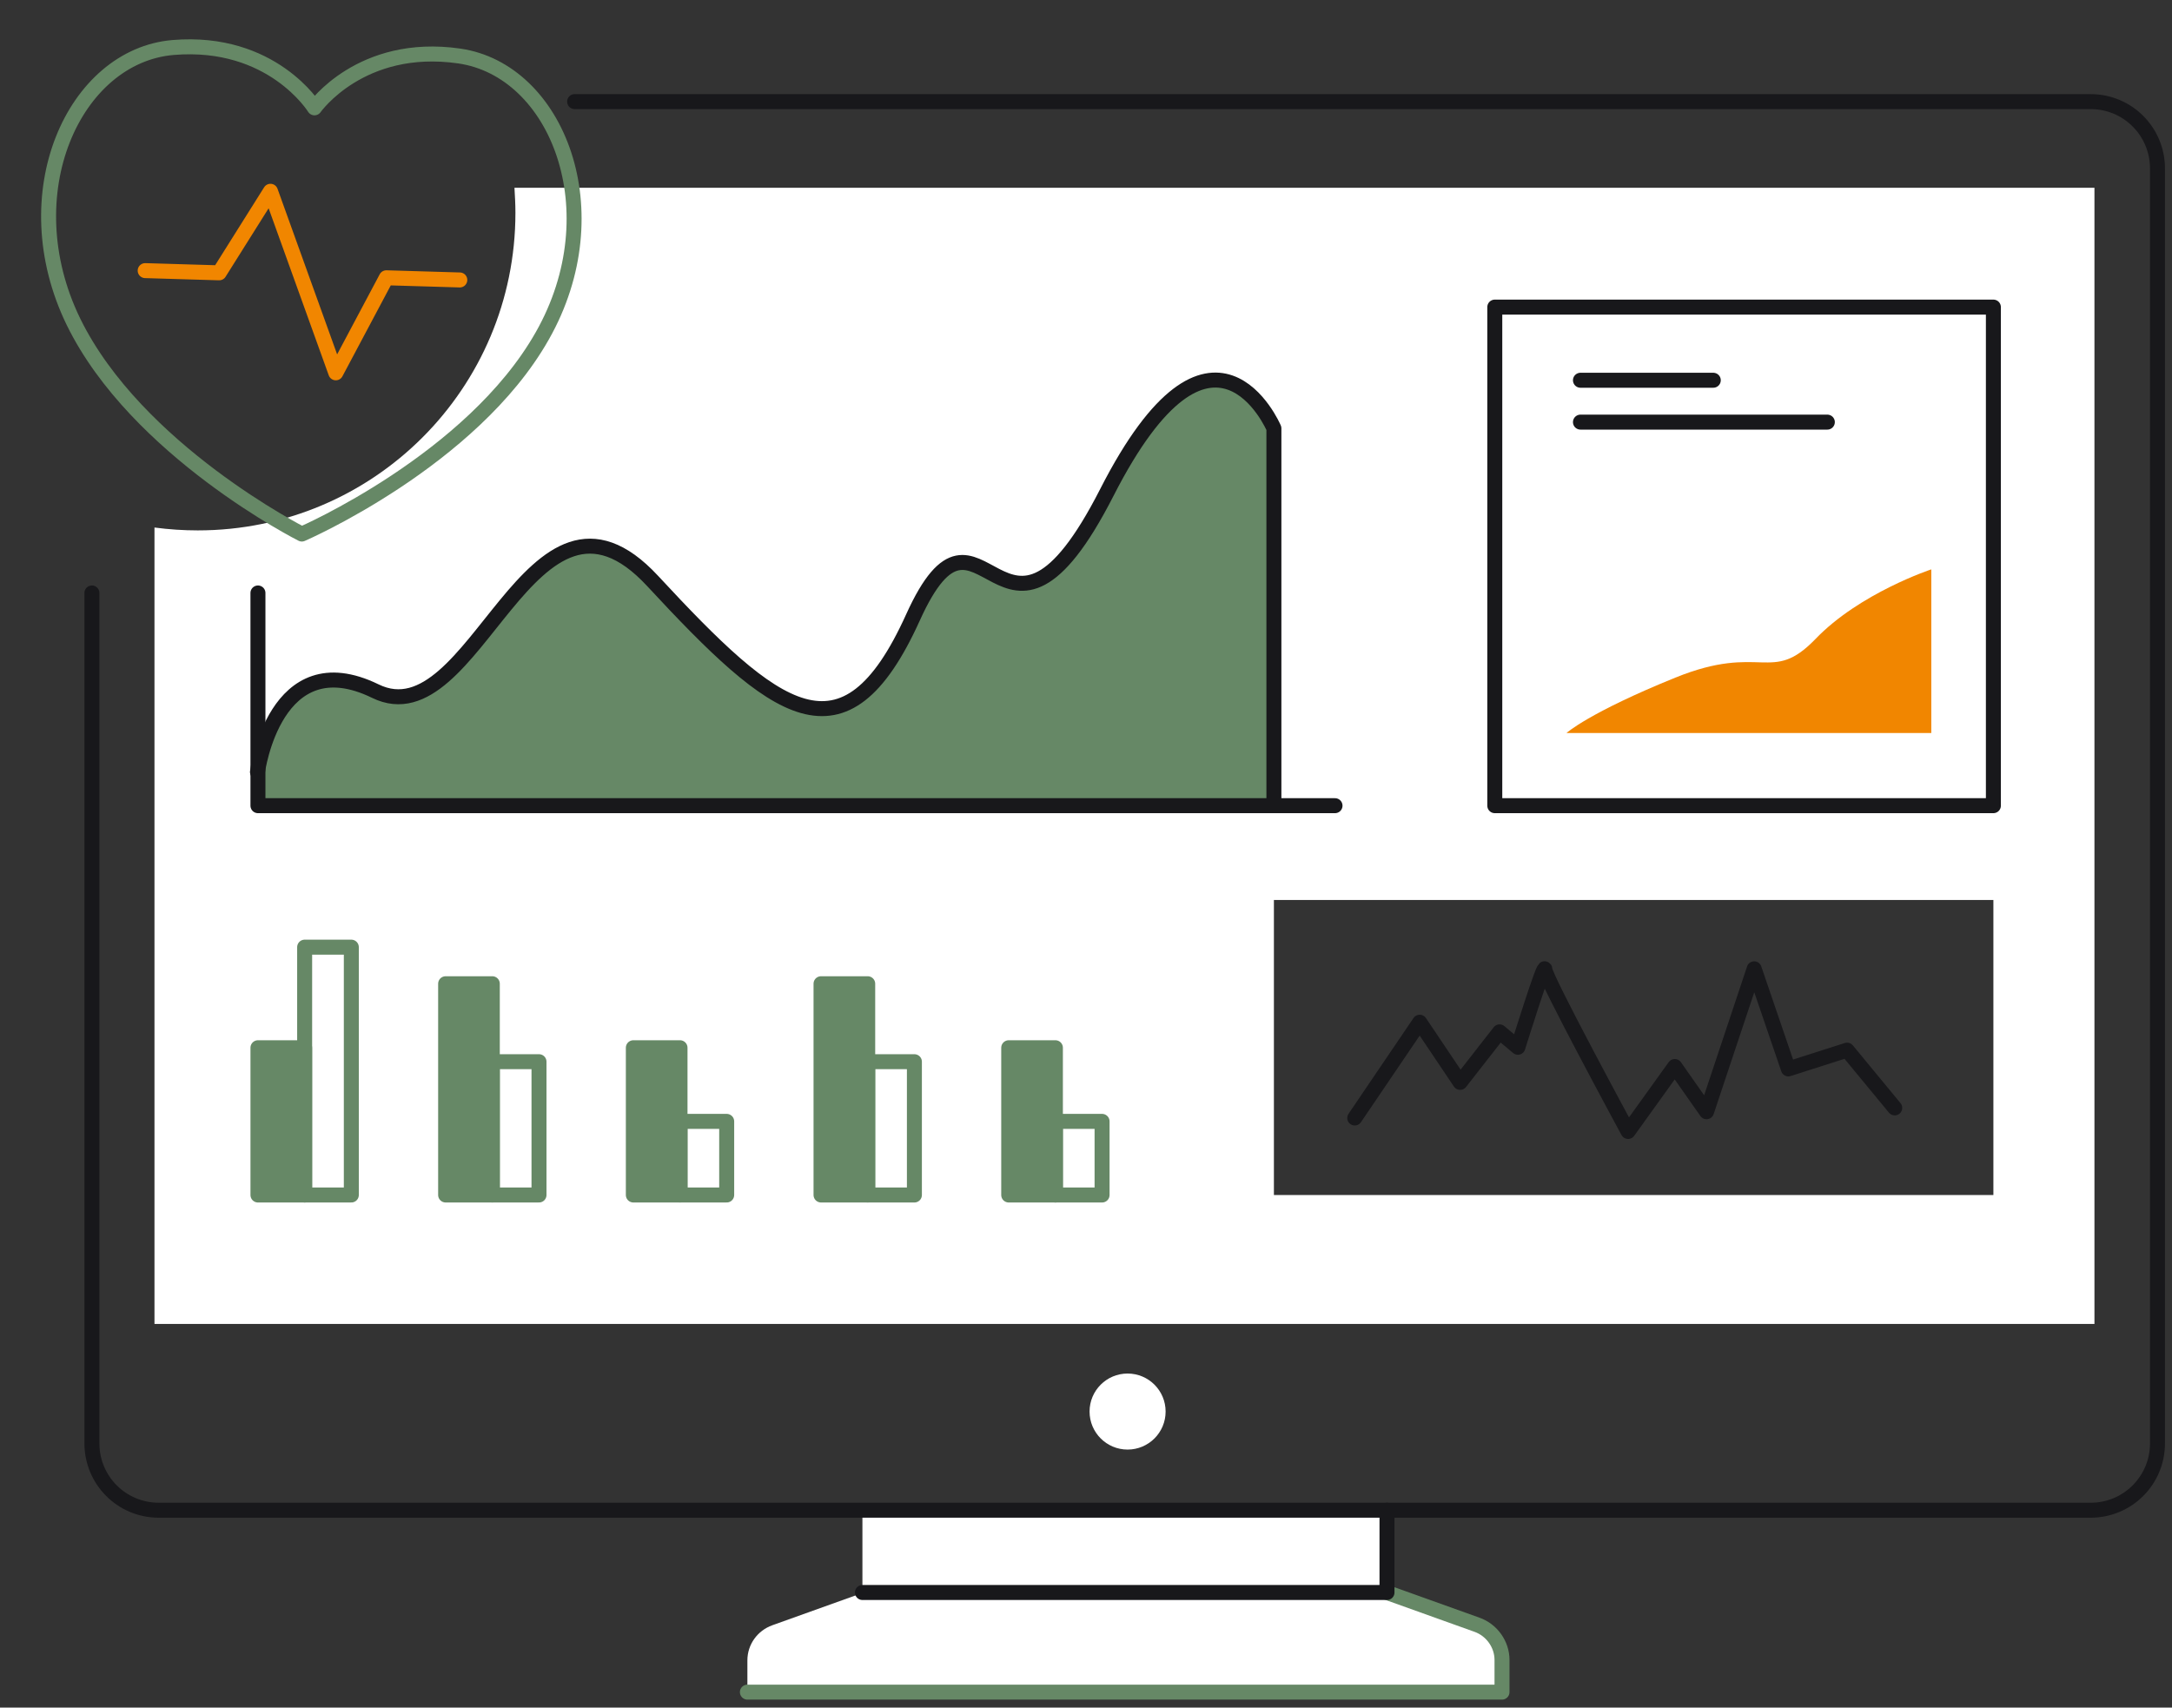 <svg width="145" height="114" viewBox="0 0 145 114" fill="none" xmlns="http://www.w3.org/2000/svg">
<rect x="0" y="0" width="145" height="114" fill="#333333" stroke="none"/>
<path d="M92.594 100.823H57.574V106.349H92.594V100.823Z" fill="white"/>
<path d="M100.272 110.847V113H49.895V110.847C49.895 109.787 50.569 108.856 51.565 108.502L57.573 106.349H92.594L98.602 108.502C99.63 108.856 100.272 109.787 100.272 110.847Z" fill="white"/>
<path d="M92.594 106.317L98.602 108.47C99.597 108.823 100.272 109.787 100.272 110.815V112.968H49.895" stroke="#668866" stroke-miterlimit="10" stroke-linecap="round" stroke-linejoin="round"/>
<path d="M92.594 100.823V106.317H57.574" stroke="#18181B" stroke-miterlimit="10" stroke-linecap="round" stroke-linejoin="round"/>
<path d="M38.361 6.784H139.566C142.039 6.784 144.031 8.776 144.031 11.25V96.358C144.031 98.832 142.039 100.824 139.566 100.824H10.602C8.128 100.824 6.136 98.832 6.136 96.358V39.587" stroke="#18181B" stroke-miterlimit="10" stroke-linecap="round" stroke-linejoin="round"/>
<path d="M34.345 12.535C34.377 13.081 34.409 13.627 34.409 14.206C34.409 25.933 24.931 35.41 13.204 35.41C12.241 35.41 11.277 35.346 10.313 35.218V88.39H139.823V12.535H34.345ZM133.076 79.78H85.044V60.085H133.076V79.78Z" fill="white"/>
<path d="M85.044 53.787V28.598C85.044 28.598 80.963 19.024 73.895 32.871C66.827 46.719 65.542 31.072 60.947 41.225C56.353 51.377 51.758 47.618 43.566 38.783C35.373 29.948 31.774 49.418 25.06 46.141C18.345 42.863 17.188 51.538 17.188 51.538V53.787H85.044Z" fill="#668866"/>
<path d="M85.044 53.787V28.598C85.044 28.598 80.963 19.024 73.895 32.871C66.827 46.719 65.542 31.072 60.947 41.225C56.353 51.377 51.758 47.618 43.566 38.783C35.373 29.948 31.774 49.418 25.06 46.141C18.345 42.863 17.188 51.538 17.188 51.538" stroke="#18181B" stroke-miterlimit="10" stroke-linecap="round" stroke-linejoin="round"/>
<path d="M133.076 20.502H99.79V53.788H133.076V20.502Z" stroke="#18181B" stroke-miterlimit="10" stroke-linecap="round" stroke-linejoin="round"/>
<path d="M104.578 48.936C104.578 48.936 106.056 47.587 111.839 45.241C117.622 42.896 118.232 45.723 121.188 42.671C124.144 39.587 128.931 38.012 128.931 38.012V48.936H104.578Z" fill="#F18600"/>
<path d="M105.509 25.386H114.377" stroke="#18181B" stroke-miterlimit="10" stroke-linecap="round" stroke-linejoin="round"/>
<path d="M105.509 28.181H121.991" stroke="#18181B" stroke-miterlimit="10" stroke-linecap="round" stroke-linejoin="round"/>
<path d="M20.337 69.948H17.221V79.78H20.337V69.948Z" fill="#668866" stroke="#668866" stroke-miterlimit="10" stroke-linecap="round" stroke-linejoin="round"/>
<path d="M23.454 63.233H20.338V79.779H23.454V63.233Z" stroke="#668866" stroke-miterlimit="10" stroke-linecap="round" stroke-linejoin="round"/>
<path d="M32.866 65.675H29.75V79.779H32.866V65.675Z" fill="#668866" stroke="#668866" stroke-miterlimit="10" stroke-linecap="round" stroke-linejoin="round"/>
<path d="M35.983 70.88H32.866V79.779H35.983V70.88Z" stroke="#668866" stroke-miterlimit="10" stroke-linecap="round" stroke-linejoin="round"/>
<path d="M45.397 69.948H42.281V79.779H45.397V69.948Z" fill="#668866" stroke="#668866" stroke-miterlimit="10" stroke-linecap="round" stroke-linejoin="round"/>
<path d="M48.513 74.864H45.397V79.779H48.513V74.864Z" stroke="#668866" stroke-miterlimit="10" stroke-linecap="round" stroke-linejoin="round"/>
<path d="M57.927 65.675H54.811V79.779H57.927V65.675Z" fill="#668866" stroke="#668866" stroke-miterlimit="10" stroke-linecap="round" stroke-linejoin="round"/>
<path d="M61.044 70.88H57.927V79.78H61.044V70.88Z" stroke="#668866" stroke-miterlimit="10" stroke-linecap="round" stroke-linejoin="round"/>
<path d="M70.457 69.948H67.341V79.78H70.457V69.948Z" fill="#668866" stroke="#668866" stroke-miterlimit="10" stroke-linecap="round" stroke-linejoin="round"/>
<path d="M73.573 74.864H70.457V79.78H73.573V74.864Z" stroke="#668866" stroke-miterlimit="10" stroke-linecap="round" stroke-linejoin="round"/>
<path d="M90.441 74.639L94.778 68.245L97.477 72.261L100.111 68.888L101.332 69.916C101.332 69.916 103.132 64.133 103.132 64.711C103.132 65.29 108.69 75.538 108.69 75.538L111.806 71.201L113.927 74.221L117.107 64.679L119.389 71.362L123.308 70.109L126.489 73.964" stroke="#18181B" stroke-miterlimit="10" stroke-linecap="round" stroke-linejoin="round"/>
<path d="M17.22 39.587V53.788H89.124" stroke="#18181B" stroke-miterlimit="10" stroke-linecap="round" stroke-linejoin="round"/>
<path d="M75.276 96.775C76.678 96.775 77.815 95.639 77.815 94.237C77.815 92.835 76.678 91.699 75.276 91.699C73.875 91.699 72.738 92.835 72.738 94.237C72.738 95.639 73.875 96.775 75.276 96.775Z" fill="white"/>
<path d="M20.15 35.653C20.15 35.653 31.5 30.743 36.207 22.414C40.912 14.122 37.22 4.682 30.652 3.738C24.085 2.793 20.994 7.199 20.994 7.199C20.994 7.199 18.17 2.618 11.558 3.171C4.946 3.725 0.739 12.931 4.907 21.486C9.111 30.079 20.15 35.653 20.15 35.653Z" stroke="#668866" stroke-miterlimit="10" stroke-linecap="round" stroke-linejoin="round"/>
<path d="M9.692 18.067L14.634 18.214L18.056 12.77L22.418 24.89L25.791 18.545L30.696 18.69" stroke="#F18600" stroke-miterlimit="10" stroke-linecap="round" stroke-linejoin="round"/>
</svg>
